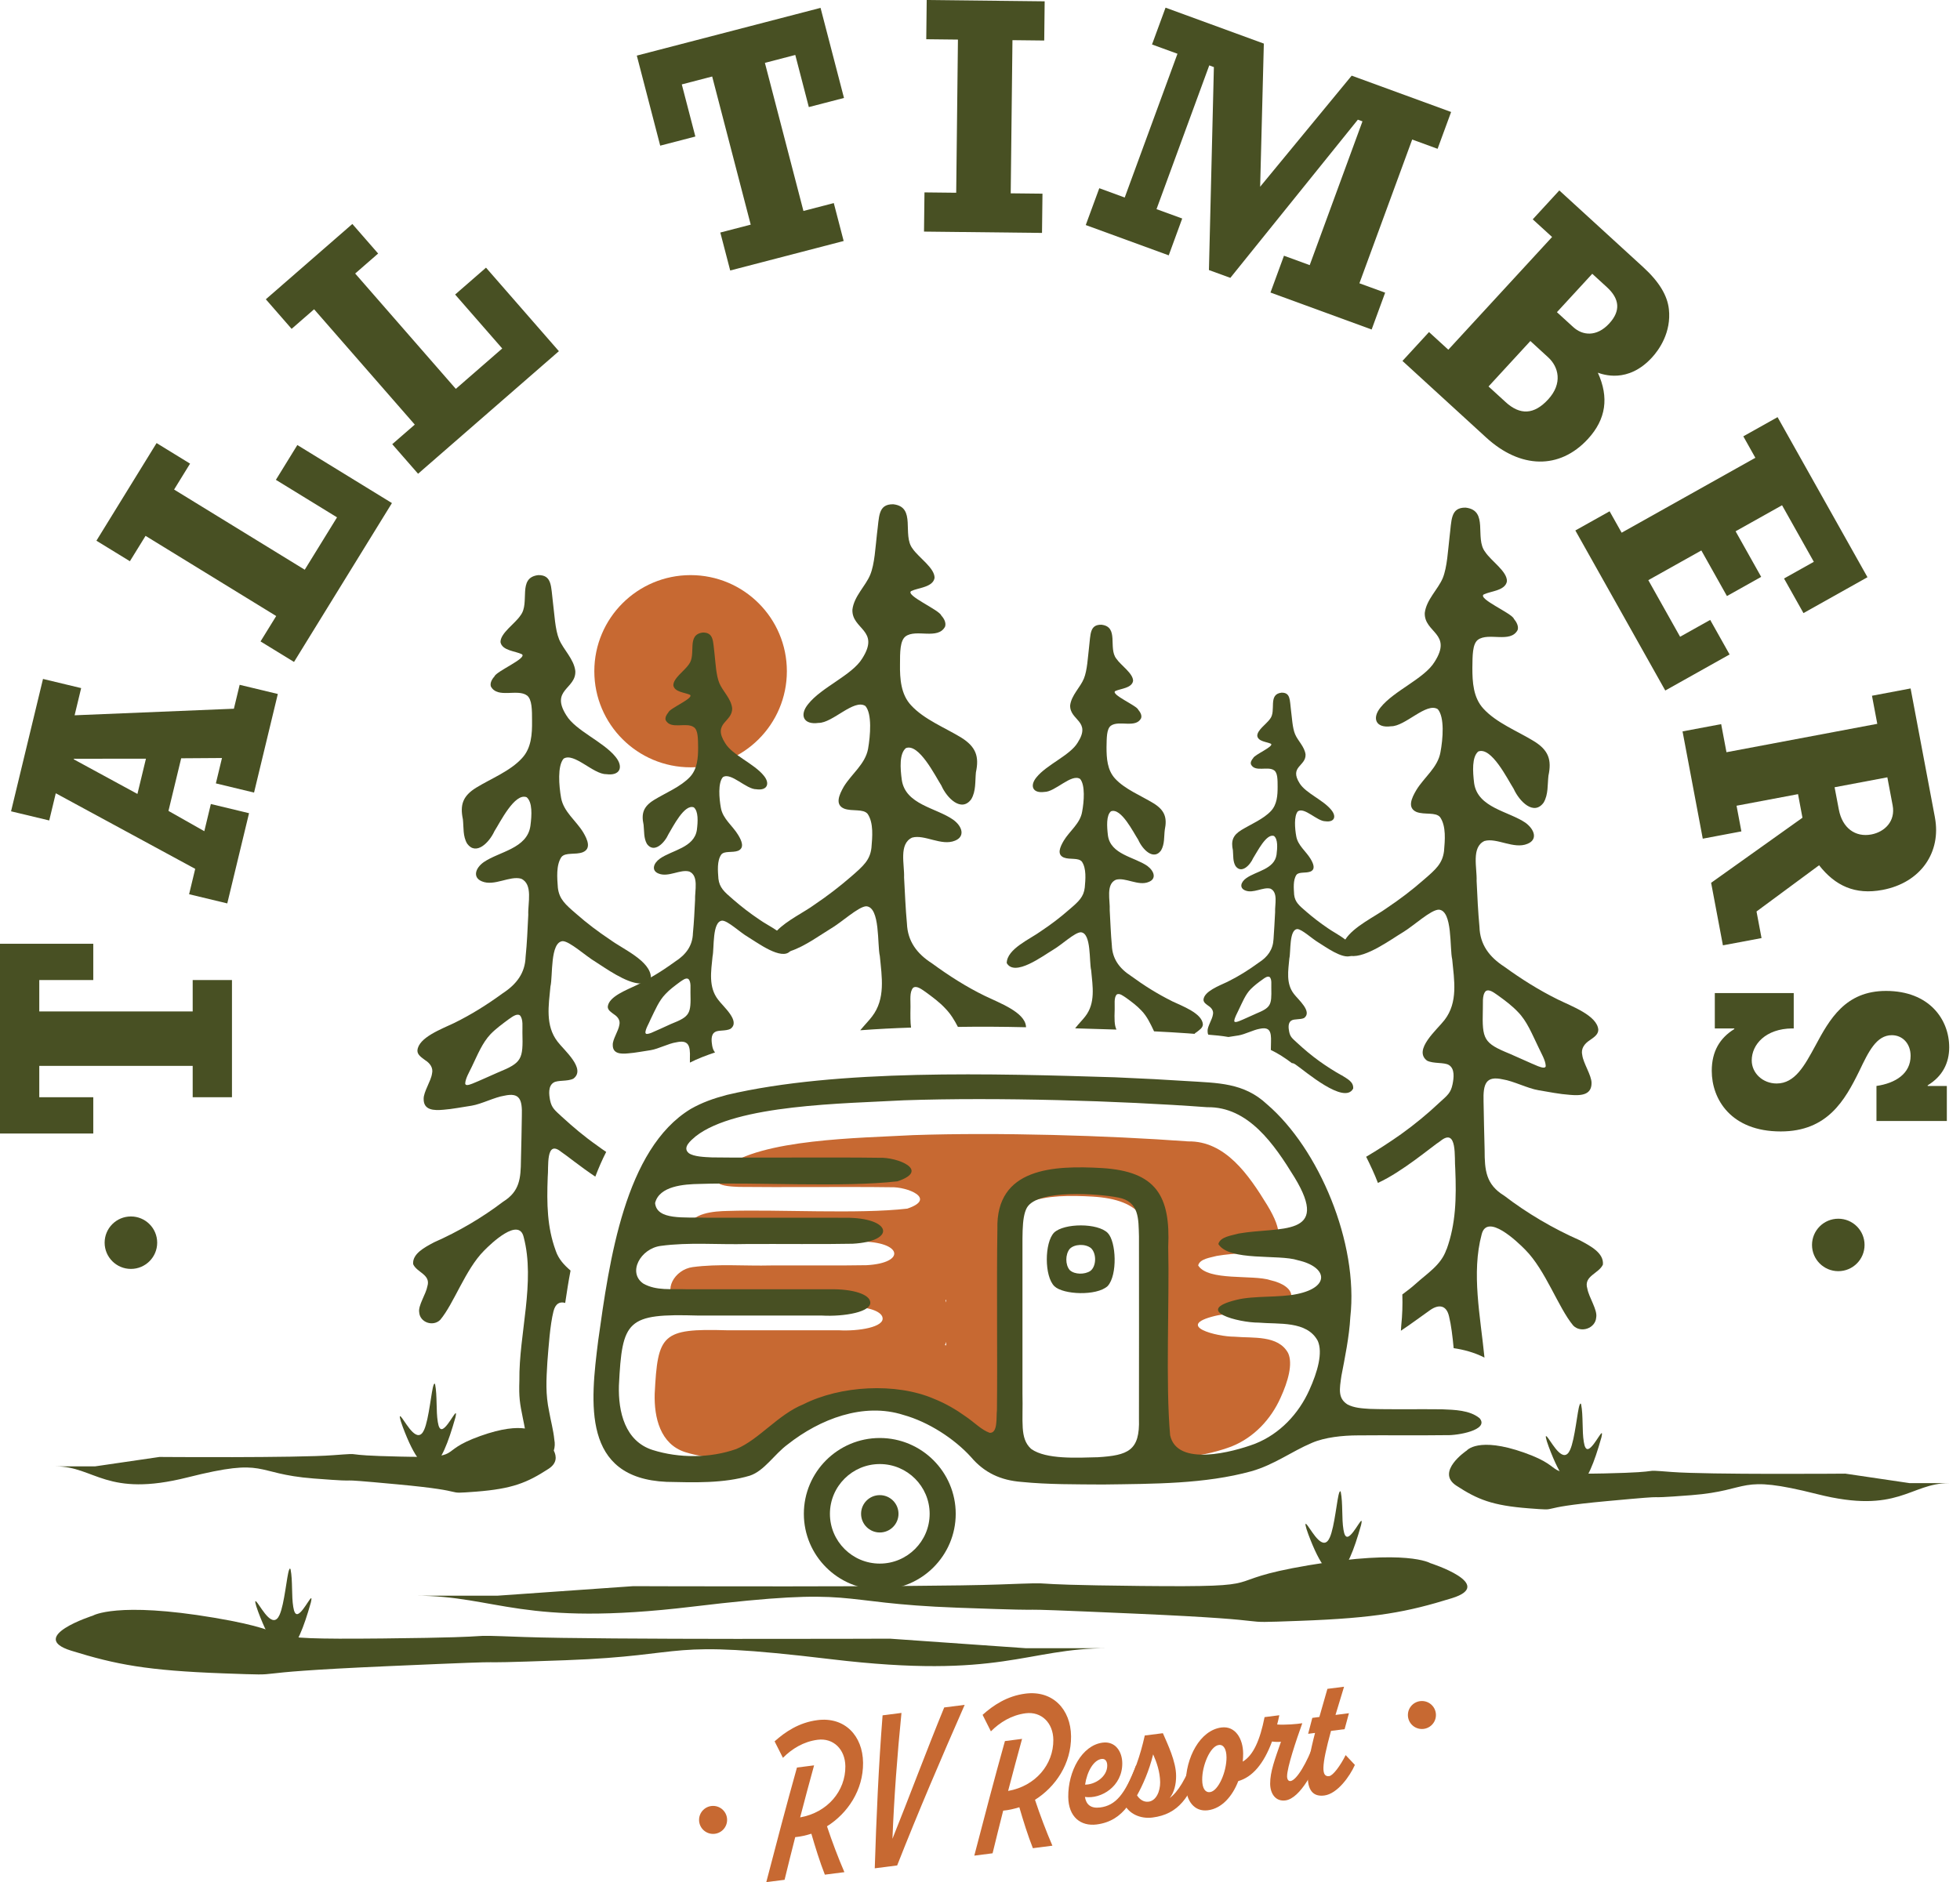 <?xml version="1.0" encoding="UTF-8"?> <svg xmlns="http://www.w3.org/2000/svg" width="177" height="170" viewBox="0 0 177 170" fill="none"><path d="M62.365 69.308C67.167 69.308 71.059 65.422 71.059 60.627C71.059 55.833 67.167 51.947 62.365 51.947C57.564 51.947 53.671 55.833 53.671 60.627C53.671 65.422 57.564 69.308 62.365 69.308Z" fill="#C76932"></path><path d="M105.83 90.425C104.511 89.766 103.303 89.01 102.145 88.159C101.098 87.484 100.455 86.618 100.407 85.395C100.309 84.35 100.278 83.307 100.214 82.214C100.263 81.329 99.844 79.885 100.762 79.467C101.616 79.209 102.804 80.062 103.739 79.659C104.447 79.386 104.253 78.694 103.61 78.213C102.419 77.394 100.294 77.185 100.053 75.466C99.956 74.647 99.892 73.65 100.326 73.281C101.244 72.928 102.354 75.193 102.789 75.852C103.175 76.737 104.173 77.748 104.849 76.817C105.187 76.238 105.107 75.579 105.187 74.953C105.413 73.861 105.187 73.185 104.174 72.558C103.047 71.868 101.584 71.289 100.698 70.325C99.99 69.554 99.926 68.492 99.926 67.497C99.943 66.646 99.926 65.859 100.313 65.553C101.053 65.023 102.565 65.81 103.047 64.877C103.144 64.605 102.967 64.316 102.791 64.107C102.677 63.737 100.264 62.726 100.715 62.42C101.197 62.194 102.212 62.162 102.324 61.504C102.339 60.828 101.229 60.106 100.812 59.496C100.055 58.531 101.085 56.603 99.459 56.428C98.397 56.411 98.493 57.295 98.349 58.452C98.236 59.383 98.188 60.541 97.881 61.296C97.56 62.084 96.756 62.791 96.642 63.706C96.594 65.087 98.59 65.103 97.319 67.079C96.627 68.236 94.519 69.056 93.585 70.229C92.973 70.985 93.263 71.676 94.31 71.53C95.274 71.547 96.756 69.843 97.543 70.358C98.01 70.905 97.898 72.415 97.721 73.331C97.543 74.391 96.594 75.049 96.063 75.934C95.725 76.513 95.42 77.188 96.078 77.46C96.626 77.669 97.382 77.444 97.704 77.83C98.123 78.457 98.025 79.437 97.962 80.159C97.865 81.01 97.431 81.413 96.562 82.152C95.758 82.859 94.936 83.486 94.02 84.096C93.039 84.819 90.93 85.703 90.914 86.989C91.639 88.258 94.166 86.347 95.113 85.783C95.885 85.334 97.061 84.208 97.607 84.208C98.573 84.272 98.347 86.875 98.54 87.646C98.668 89.075 98.958 90.602 97.992 91.824C97.799 92.082 97.412 92.466 97.091 92.884C98.362 92.916 99.618 92.964 100.824 92.996C100.631 92.61 100.631 92.048 100.663 91.148C100.68 90.731 100.582 90.12 100.84 89.831C101.096 89.671 101.435 89.96 101.708 90.137C102.175 90.475 102.674 90.844 103.076 91.277C103.575 91.792 103.879 92.434 104.219 93.156C105.266 93.205 106.294 93.269 107.245 93.334L107.871 93.382C107.92 93.319 107.985 93.27 108.049 93.238C108.29 93.046 108.628 92.852 108.628 92.516C108.548 91.52 106.778 90.878 105.829 90.428L105.83 90.425Z" fill="#485023"></path><path d="M70.172 84.063C69.609 83.677 68.981 83.356 68.562 83.051C67.725 82.49 66.953 81.894 66.197 81.236C65.393 80.545 64.974 80.176 64.877 79.371C64.828 78.681 64.733 77.765 65.135 77.186C65.424 76.834 66.131 77.041 66.647 76.849C67.258 76.591 66.985 75.949 66.662 75.419C66.163 74.583 65.279 73.973 65.101 72.976C64.941 72.109 64.828 70.711 65.279 70.198C66.004 69.716 67.387 71.306 68.305 71.289C69.286 71.435 69.561 70.774 68.981 70.069C68.112 68.977 66.133 68.205 65.49 67.128C64.299 65.264 66.166 65.249 66.118 63.963C66.021 63.095 65.264 62.437 64.959 61.697C64.669 60.99 64.621 59.914 64.525 59.046C64.381 57.954 64.477 57.133 63.479 57.133C61.95 57.31 62.916 59.109 62.208 60.009C61.823 60.587 60.791 61.263 60.808 61.905C60.905 62.515 61.855 62.547 62.305 62.756C62.724 63.045 60.47 63.976 60.358 64.346C60.197 64.538 60.036 64.812 60.116 65.053C60.584 65.938 61.998 65.182 62.675 65.695C63.045 65.968 63.03 66.723 63.045 67.511C63.045 68.442 62.981 69.439 62.322 70.162C61.484 71.062 60.116 71.609 59.07 72.251C58.105 72.846 57.896 73.471 58.12 74.499C58.184 75.078 58.12 75.705 58.427 76.235C59.07 77.103 60.004 76.155 60.374 75.335C60.759 74.708 61.806 72.588 62.658 72.926C63.077 73.279 63.028 74.212 62.931 74.966C62.688 76.573 60.694 76.782 59.599 77.552C58.988 77.985 58.81 78.644 59.47 78.902C60.356 79.271 61.449 78.484 62.255 78.724C63.124 79.111 62.737 80.46 62.769 81.296C62.72 82.307 62.672 83.289 62.576 84.284C62.544 85.424 61.948 86.228 60.967 86.855C60.259 87.37 59.535 87.852 58.778 88.284C58.457 88.477 58.135 88.654 57.797 88.831C57.7 88.88 57.605 88.928 57.508 88.975C56.623 89.408 54.966 90.003 54.885 90.934C54.885 91.255 55.207 91.433 55.433 91.61C55.788 91.836 56.029 92.157 55.932 92.575C55.851 93.121 55.321 93.875 55.336 94.374C55.321 95.193 56.061 95.21 56.736 95.144C57.395 95.096 58.072 94.952 58.763 94.855C59.455 94.743 60.388 94.245 61.064 94.148C62.159 93.907 62.352 94.405 62.303 95.578V95.979C62.995 95.626 63.752 95.337 64.572 95.062C64.443 94.902 64.363 94.725 64.314 94.452C64.251 94.051 64.17 93.456 64.572 93.215C64.862 93.023 65.553 93.151 65.972 92.926C66.905 92.235 65.296 90.918 64.847 90.291C63.961 89.151 64.219 87.719 64.348 86.387C64.509 85.648 64.299 83.222 65.217 83.157C65.731 83.157 66.826 84.217 67.551 84.635C68.403 85.15 70.592 86.788 71.364 85.904H71.381C71.429 85.855 71.461 85.807 71.493 85.758C71.478 85.1 70.882 84.538 70.173 84.055L70.172 84.063ZM60.614 92.481C60.051 92.739 59.294 93.091 58.795 93.3C58.489 93.412 58.313 93.429 58.298 93.3L58.281 93.269C58.298 92.916 58.603 92.449 58.748 92.08C59.182 91.195 59.505 90.393 60.1 89.783C60.47 89.381 60.937 89.044 61.387 88.706C61.628 88.545 61.95 88.273 62.176 88.433C62.434 88.706 62.337 89.284 62.353 89.654C62.402 91.567 62.322 91.807 60.617 92.481H60.614Z" fill="#485023"></path><path d="M88.983 89.975C87.262 89.139 85.684 88.127 84.171 87.019C82.787 86.134 81.967 85.011 81.902 83.419C81.773 82.053 81.724 80.687 81.644 79.258C81.692 78.101 81.145 76.222 82.369 75.658C83.479 75.337 85.025 76.446 86.247 75.931C87.165 75.561 86.924 74.645 86.07 74.035C84.541 72.958 81.756 72.685 81.436 70.435C81.292 69.375 81.21 68.073 81.806 67.574C82.98 67.108 84.445 70.064 85.008 70.948C85.507 72.088 86.826 73.406 87.712 72.186C88.146 71.447 88.05 70.596 88.131 69.76C88.436 68.345 88.146 67.462 86.811 66.626C85.346 65.727 83.449 64.988 82.273 63.702C81.356 62.722 81.259 61.308 81.275 60.022C81.275 58.914 81.275 57.869 81.774 57.484C82.724 56.777 84.703 57.822 85.346 56.6C85.46 56.247 85.251 55.861 85.008 55.603C84.847 55.09 81.709 53.773 82.288 53.386C82.931 53.08 84.253 53.049 84.397 52.198C84.412 51.298 82.965 50.367 82.417 49.563C81.436 48.309 82.787 45.787 80.664 45.547C79.264 45.53 79.408 46.687 79.199 48.198C79.055 49.419 78.99 50.93 78.588 51.91C78.169 52.938 77.123 53.855 76.979 55.06C76.898 56.859 79.52 56.892 77.863 59.479C76.945 60.989 74.194 62.065 72.987 63.592C72.166 64.588 72.553 65.488 73.919 65.296C75.19 65.312 77.121 63.094 78.151 63.769C78.762 64.476 78.601 66.436 78.392 67.641C78.134 69.022 76.912 69.89 76.203 71.047C75.77 71.803 75.383 72.685 76.235 73.04C76.959 73.312 77.957 73.023 78.358 73.521C78.906 74.341 78.777 75.61 78.697 76.574C78.568 77.683 77.988 78.198 76.863 79.177C75.801 80.094 74.738 80.913 73.547 81.716C72.663 82.374 71.086 83.113 70.168 84.061C69.766 84.494 69.492 84.977 69.477 85.491C69.847 86.118 70.555 86.15 71.359 85.909H71.376C72.678 85.491 74.207 84.365 74.964 83.916C75.977 83.337 77.523 81.876 78.231 81.859C79.502 81.939 79.214 85.345 79.455 86.358C79.633 88.238 79.986 90.214 78.747 91.821C78.521 92.127 78.087 92.576 77.685 93.058C79.197 92.946 80.726 92.866 82.272 92.817C82.208 92.351 82.208 91.74 82.223 90.921C82.24 90.391 82.111 89.604 82.464 89.217C82.786 88.992 83.253 89.378 83.591 89.604C84.202 90.053 84.862 90.535 85.378 91.098C85.845 91.58 86.182 92.127 86.505 92.754C88.581 92.722 90.641 92.737 92.652 92.785V92.705C92.54 91.419 90.239 90.585 88.983 89.973V89.975Z" fill="#485023"></path><path d="M121.149 97.124C120.506 96.771 119.782 96.305 119.154 95.855C118.414 95.325 117.754 94.762 117.111 94.168C116.693 93.782 116.515 93.655 116.42 93.188C116.356 92.867 116.293 92.369 116.629 92.177C116.87 92.016 117.433 92.113 117.771 91.951C118.543 91.373 117.224 90.281 116.854 89.783C116.113 88.835 116.339 87.663 116.435 86.569C116.579 85.974 116.403 83.966 117.158 83.917C117.577 83.934 118.478 84.785 119.072 85.138C119.685 85.507 121.197 86.633 121.984 86.343C122.113 86.295 122.225 86.2 122.306 86.054C122.289 85.588 121.936 85.203 121.485 84.865C120.971 84.464 120.311 84.126 119.909 83.837C119.201 83.356 118.573 82.873 117.962 82.343C117.286 81.764 116.949 81.475 116.869 80.816C116.837 80.254 116.755 79.499 117.078 79.017C117.319 78.728 117.898 78.888 118.332 78.728C118.831 78.519 118.605 78.005 118.349 77.571C117.93 76.88 117.207 76.365 117.061 75.546C116.934 74.856 116.837 73.699 117.207 73.281C117.801 72.879 118.945 74.18 119.685 74.18C120.506 74.292 120.715 73.762 120.233 73.169C119.524 72.269 117.915 71.642 117.369 70.759C116.403 69.233 117.932 69.216 117.9 68.156C117.82 67.449 117.192 66.902 116.951 66.309C116.71 65.73 116.678 64.831 116.581 64.124C116.468 63.239 116.549 62.548 115.728 62.565C114.472 62.711 115.278 64.189 114.698 64.928C114.377 65.394 113.525 65.939 113.54 66.469C113.62 66.984 114.394 66.999 114.764 67.176C115.117 67.402 113.267 68.173 113.17 68.477C113.026 68.638 112.897 68.863 112.977 69.056C113.347 69.778 114.506 69.168 115.07 69.586C115.377 69.811 115.377 70.422 115.377 71.08C115.377 71.836 115.328 72.655 114.78 73.249C114.089 73.988 112.979 74.438 112.11 74.968C111.321 75.449 111.16 75.964 111.338 76.798C111.386 77.297 111.321 77.795 111.579 78.228C112.11 78.95 112.882 78.164 113.171 77.506C113.51 76.991 114.362 75.24 115.053 75.513C115.408 75.802 115.36 76.573 115.279 77.2C115.087 78.517 113.444 78.678 112.545 79.32C112.046 79.672 111.9 80.204 112.448 80.428C113.171 80.734 114.072 80.09 114.732 80.268C115.44 80.605 115.117 81.697 115.151 82.388C115.102 83.224 115.07 84.026 115.007 84.83C114.958 85.778 114.476 86.437 113.67 86.95C112.769 87.609 111.852 88.188 110.839 88.686C110.099 89.038 108.746 89.537 108.682 90.293C108.682 90.565 108.94 90.71 109.132 90.854C109.405 91.031 109.615 91.304 109.534 91.642C109.471 92.091 109.035 92.719 109.052 93.12C109.052 93.249 109.067 93.361 109.116 93.457C109.695 93.506 110.306 93.554 110.934 93.666C111.241 93.618 111.545 93.57 111.852 93.523C112.431 93.426 113.188 93.024 113.751 92.927C114.652 92.735 114.812 93.151 114.78 94.116C114.78 94.342 114.765 94.583 114.765 94.838C115.408 95.144 116.036 95.546 116.664 96.027H116.681C116.778 96.027 116.907 96.076 117.083 96.219C117.806 96.701 121.412 99.834 122.2 98.324C122.249 97.714 121.684 97.457 121.154 97.119L121.149 97.124ZM113.376 91.582C112.925 91.774 112.297 92.08 111.88 92.24C111.622 92.337 111.493 92.337 111.462 92.24V92.224C111.477 91.934 111.718 91.533 111.847 91.244C112.202 90.522 112.458 89.846 112.942 89.348C113.263 89.027 113.633 88.738 114.004 88.48C114.196 88.335 114.471 88.127 114.663 88.254C114.873 88.463 114.792 88.945 114.807 89.251C114.839 90.809 114.775 91.001 113.376 91.58V91.582Z" fill="#485023"></path><path d="M144.754 114.203C144.834 113.174 143.644 112.548 142.679 112.034C140.266 110.974 137.915 109.592 135.841 108.002C134.183 106.99 134.071 105.704 134.071 103.872C134.039 102.474 133.99 100.819 133.974 99.486C133.925 97.863 134.2 97.157 135.712 97.493C136.661 97.639 137.964 98.313 138.93 98.473C139.896 98.634 140.829 98.826 141.762 98.891C142.694 98.972 143.741 98.955 143.726 97.814C143.726 97.124 142.986 96.047 142.889 95.308C142.743 94.713 143.098 94.263 143.565 93.959C143.903 93.718 144.337 93.461 144.337 93.011C144.24 91.725 141.924 90.891 140.685 90.279C138.964 89.428 137.386 88.432 135.857 87.323C134.489 86.439 133.652 85.315 133.605 83.724C133.476 82.343 133.413 80.977 133.347 79.562C133.396 78.405 132.848 76.526 134.056 75.962C135.166 75.641 136.711 76.733 137.934 76.22C138.867 75.85 138.61 74.951 137.773 74.324C136.229 73.264 133.445 72.975 133.123 70.741C132.994 69.681 132.914 68.379 133.493 67.88C134.684 67.414 136.132 70.37 136.696 71.254C137.212 72.394 138.515 73.712 139.401 72.492C139.834 71.752 139.739 70.885 139.834 70.066C140.141 68.636 139.849 67.751 138.498 66.932C137.033 66.033 135.136 65.294 133.96 64.008C133.043 63.012 132.964 61.614 132.964 60.328C132.979 59.22 132.964 58.175 133.463 57.79C134.427 57.083 136.408 58.128 137.051 56.906C137.164 56.553 136.938 56.167 136.713 55.894C136.552 55.396 133.399 54.078 133.994 53.692C134.62 53.386 135.941 53.355 136.085 52.504C136.117 51.604 134.653 50.673 134.121 49.852C133.14 48.598 134.476 46.092 132.351 45.851C130.968 45.834 131.097 46.991 130.903 48.503C130.759 49.708 130.693 51.218 130.291 52.214C129.858 53.243 128.811 54.159 128.665 55.364C128.602 57.163 131.207 57.197 129.551 59.783C128.634 61.293 125.899 62.37 124.675 63.896C123.871 64.876 124.24 65.792 125.625 65.6C126.896 65.617 128.826 63.398 129.841 64.057C130.467 64.779 130.308 66.74 130.082 67.945C129.841 69.326 128.617 70.194 127.91 71.351C127.46 72.107 127.073 72.975 127.925 73.344C128.65 73.617 129.648 73.327 130.05 73.811C130.613 74.63 130.484 75.916 130.404 76.879C130.26 77.987 129.695 78.502 128.553 79.482C127.507 80.398 126.43 81.217 125.255 82.005C124.225 82.76 122.245 83.675 121.489 84.864C121.296 85.153 121.182 85.459 121.182 85.795C121.36 86.116 121.649 86.293 121.986 86.342C123.354 86.534 125.671 84.815 126.669 84.222C127.667 83.626 129.211 82.165 129.936 82.165C131.192 82.246 130.903 85.651 131.144 86.664C131.321 88.529 131.691 90.52 130.452 92.127C129.809 92.978 127.572 94.842 128.875 95.806C129.454 96.096 130.404 95.935 130.837 96.193C131.4 96.531 131.288 97.366 131.176 97.928C131.015 98.716 130.725 98.925 130 99.583C128.907 100.612 127.78 101.543 126.525 102.444C125.527 103.151 124.385 103.89 123.372 104.484C123.758 105.255 124.128 106.042 124.434 106.846C126.654 105.835 129.293 103.569 130.065 103.071C131.643 101.785 131.321 104.613 131.418 105.561C131.531 108.244 131.467 110.541 130.646 112.823L130.615 112.872C130.147 114.253 128.892 115.009 127.847 115.957C127.493 116.278 127.075 116.599 126.639 116.921C126.671 117.869 126.639 118.801 126.542 119.717C126.527 119.877 126.527 120.038 126.51 120.198C127.46 119.571 128.297 118.929 129.149 118.334C129.906 117.804 130.615 117.853 130.856 118.896C131.048 119.667 131.177 120.728 131.274 121.772C132.143 121.9 133.11 122.141 134.057 122.623C133.687 118.879 132.867 114.99 133.801 111.504C134.283 109.528 137.02 112.146 137.743 112.885C139.578 114.733 140.72 118.107 142.072 119.73C142.763 120.437 144.083 119.988 144.148 118.991C144.277 118.316 143.488 117.192 143.344 116.388C142.991 115.231 144.406 115.039 144.761 114.203H144.754ZM133.91 91.229C133.942 90.699 133.813 89.895 134.168 89.525C134.489 89.299 134.94 89.686 135.278 89.911C135.904 90.361 136.549 90.843 137.08 91.406C137.9 92.242 138.334 93.365 138.945 94.619C139.171 95.118 139.573 95.776 139.588 96.275V96.306C139.556 96.484 139.315 96.467 138.897 96.306C138.188 96.017 137.127 95.519 136.338 95.181C133.972 94.216 133.843 93.88 133.908 91.229H133.91Z" fill="#485023"></path><path d="M55.078 84.865C53.999 84.143 53.018 83.404 52.069 82.568C51.039 81.684 50.508 81.219 50.379 80.191C50.316 79.323 50.202 78.151 50.701 77.41C51.071 76.96 51.971 77.233 52.631 76.977C53.405 76.656 53.067 75.852 52.665 75.178C52.02 74.118 50.895 73.331 50.669 72.062C50.476 70.968 50.331 69.186 50.895 68.527C51.828 67.932 53.582 69.942 54.741 69.925C55.995 70.102 56.334 69.283 55.593 68.367C54.483 66.986 51.988 66.004 51.151 64.623C49.656 62.278 52.037 62.246 51.955 60.607C51.826 59.516 50.876 58.68 50.491 57.747C50.121 56.847 50.073 55.465 49.929 54.373C49.751 52.992 49.865 51.93 48.609 51.947C46.678 52.172 47.903 54.453 47 55.593C46.518 56.332 45.181 57.183 45.198 58.002C45.342 58.773 46.55 58.805 47.129 59.094C47.645 59.447 44.796 60.636 44.651 61.102C44.426 61.343 44.232 61.697 44.329 62.002C44.925 63.127 46.727 62.179 47.596 62.821C48.047 63.174 48.047 64.122 48.047 65.118C48.062 66.307 47.983 67.576 47.146 68.475C46.084 69.649 44.346 70.323 43.01 71.142C41.786 71.898 41.529 72.701 41.802 74.001C41.883 74.74 41.785 75.528 42.187 76.203C42.991 77.312 44.182 76.106 44.649 75.078C45.165 74.275 46.484 71.575 47.561 72.01C48.092 72.46 48.028 73.633 47.899 74.596C47.609 76.653 45.083 76.91 43.683 77.873C42.894 78.435 42.685 79.271 43.522 79.609C44.632 80.075 46.032 79.079 47.062 79.368C48.157 79.866 47.658 81.585 47.707 82.63C47.643 83.931 47.593 85.185 47.464 86.437C47.415 87.883 46.66 88.895 45.404 89.714C44.021 90.725 42.588 91.627 41.027 92.397C39.885 92.944 37.777 93.715 37.696 94.887C37.681 95.288 38.098 95.529 38.388 95.755C38.822 96.027 39.143 96.445 39.014 96.975C38.919 97.651 38.242 98.63 38.259 99.257C38.244 100.286 39.177 100.317 40.046 100.237C40.883 100.174 41.735 99.996 42.604 99.868C43.489 99.722 44.681 99.097 45.548 98.968C46.933 98.662 47.174 99.306 47.126 100.784C47.111 102.004 47.077 103.499 47.045 104.768C47.03 106.438 46.933 107.612 45.436 108.543C43.537 109.989 41.397 111.242 39.209 112.206C38.324 112.673 37.229 113.251 37.31 114.183C37.631 114.938 38.919 115.114 38.597 116.176C38.468 116.898 37.743 117.926 37.857 118.538C37.921 119.454 39.111 119.856 39.756 119.214C40.995 117.736 42.025 114.666 43.7 112.979C44.359 112.303 46.853 109.926 47.288 111.725C48.366 115.806 46.854 120.481 46.903 124.691C46.854 126.217 46.935 126.715 47.224 128.128C47.288 128.401 47.338 128.723 47.402 129.028C46.613 128.916 45.359 128.996 43.38 129.703C39.197 131.198 42.221 131.711 36.156 131.567C30.089 131.439 33.373 131.198 30.089 131.439C26.79 131.696 14.401 131.599 14.401 131.599L8.575 132.45H5.035C8.575 132.45 9.588 135.294 16.928 133.447C24.265 131.599 22.752 133.109 28.319 133.544C33.887 133.977 28.818 133.415 35.898 134.074C42.995 134.732 39.696 134.973 42.995 134.732C46.277 134.475 47.596 133.93 49.529 132.676C50.3 132.178 50.284 131.567 50.011 131.021C50.108 130.715 50.125 130.379 50.059 130.041C49.979 129.205 49.738 128.337 49.592 127.503C49.254 125.913 49.334 124.644 49.431 123.02C49.544 121.623 49.672 119.678 49.979 118.458C50.156 117.736 50.558 117.542 51.041 117.687C51.184 116.739 51.33 115.759 51.525 114.763C50.945 114.265 50.446 113.735 50.188 112.979L50.172 112.93C49.415 110.857 49.368 108.752 49.463 106.311C49.56 105.444 49.254 102.874 50.685 104.046C51.153 104.352 52.392 105.363 53.76 106.279C54.05 105.524 54.371 104.77 54.743 104.046C54.453 103.854 54.18 103.66 53.922 103.467C52.78 102.665 51.751 101.797 50.752 100.881C50.093 100.271 49.82 100.078 49.674 99.371C49.577 98.856 49.482 98.102 49.996 97.781C50.381 97.54 51.25 97.701 51.782 97.428C52.956 96.544 50.93 94.857 50.351 94.086C49.225 92.625 49.547 90.809 49.708 89.105C49.934 88.174 49.659 85.09 50.818 85.009C51.462 85.026 52.877 86.343 53.795 86.888C54.616 87.403 56.531 88.801 57.802 88.833C58.221 88.833 58.574 88.704 58.783 88.318V88.286C58.735 86.776 56.242 85.731 55.083 84.864L55.078 84.865ZM44.972 96.868C44.264 97.174 43.299 97.624 42.655 97.88C42.253 98.04 42.043 98.057 42.012 97.88V97.863C42.027 97.413 42.397 96.803 42.608 96.353C43.155 95.213 43.557 94.2 44.297 93.412C44.78 92.914 45.376 92.481 45.938 92.063C46.245 91.854 46.662 91.516 46.951 91.71C47.273 92.063 47.161 92.787 47.177 93.269C47.241 95.678 47.146 95.984 44.972 96.868Z" fill="#485023"></path><path d="M132.45 131.026C132.45 131.026 133.466 129.727 137.659 131.215C141.851 132.704 138.815 133.219 144.886 133.087C150.958 132.955 147.669 132.703 150.958 132.955C154.247 133.208 166.645 133.106 166.645 133.106L172.464 133.965C172.464 133.965 179.549 133.965 176.005 133.965C172.464 133.965 171.451 136.812 164.113 134.958C156.775 133.106 158.294 134.622 152.726 135.052C147.16 135.48 152.221 134.931 145.136 135.585C138.051 136.239 141.34 136.491 138.051 136.239C134.762 135.986 133.438 135.443 131.519 134.192C129.6 132.94 132.446 131.024 132.446 131.024L132.45 131.026Z" fill="#485023"></path><path d="M129.163 141.189C129.163 141.189 127.023 139.89 118.2 141.378C109.377 142.868 115.768 143.383 102.987 143.251C90.206 143.119 97.128 142.866 90.206 143.119C83.281 143.371 57.186 143.269 57.186 143.269L44.937 144.129C44.937 144.129 30.026 144.129 37.48 144.129C44.935 144.129 47.067 146.976 62.511 145.122C77.955 143.269 74.76 144.786 86.476 145.215C98.193 145.643 87.541 145.095 102.453 145.749C117.364 146.402 110.442 146.655 117.364 146.402C124.288 146.15 127.073 145.607 131.114 144.356C135.154 143.104 129.161 141.188 129.161 141.188L129.163 141.189Z" fill="#485023"></path><path d="M8.386 145.933C8.386 145.933 10.526 144.633 19.349 146.122C28.172 147.611 21.78 148.126 34.562 147.994C47.343 147.862 40.421 147.61 47.343 147.862C54.267 148.114 80.363 148.012 80.363 148.012L92.612 148.872C92.612 148.872 107.523 148.872 100.068 148.872C92.612 148.872 90.482 151.719 75.038 149.865C59.594 148.012 62.789 149.529 51.072 149.959C39.356 150.387 50.007 149.838 35.096 150.492C20.184 151.146 27.107 151.398 20.184 151.146C13.26 150.893 10.476 150.35 6.435 149.099C2.395 147.847 8.388 145.931 8.388 145.931L8.386 145.933Z" fill="#485023"></path><path d="M111.503 120.737C109.881 120.745 106.06 119.76 109.693 118.867C111.092 118.518 113.235 118.705 114.663 118.386C117.373 117.827 117.133 116.169 114.702 115.626C113.165 115.114 109.087 115.734 108.203 114.3C108.35 113.688 109.337 113.594 109.881 113.439C113.205 112.857 117.436 113.771 114.431 108.841C112.769 106.127 110.656 103.034 107.287 103.096C100.035 102.561 90.142 102.267 82.469 102.529C77.585 102.8 68.733 102.862 65.416 105.484C65.013 105.825 64.291 106.398 64.849 106.856C65.252 107.144 66.114 107.182 66.744 107.206C70.316 107.253 76.645 107.182 80.442 107.237C81.902 107.176 84.65 108.261 81.932 109.169C77.498 109.68 70.275 109.23 65.741 109.378C64.452 109.401 62.434 109.548 62.091 110.944C62.223 112.37 64.482 112.084 66.307 112.146C69.576 112.146 74.539 112.138 77.645 112.146C81.473 112.123 81.876 114.077 78.258 114.278C75.873 114.325 72.34 114.286 69.661 114.301C67.223 114.363 64.885 114.139 62.556 114.449C60.895 114.666 59.806 116.635 61.128 117.542C62.184 118.138 63.427 117.96 64.669 118.006C68.241 118.006 72.97 117.998 76.317 118.006C78.399 117.968 79.586 118.448 79.695 118.999C79.904 119.861 77.551 120.263 75.726 120.155H65.6C59.768 119.984 59.396 120.519 59.123 125.884C59.061 128.048 59.627 130.444 61.88 131.164C64.038 131.847 66.585 131.838 68.728 131.088C70.577 130.328 72.168 128.25 74.226 127.428C77.231 125.9 81.789 125.62 84.934 126.978C85.912 127.374 86.766 127.886 87.466 128.389C88.235 128.901 88.785 129.513 89.477 129.762C90.16 129.8 90.004 128.498 90.075 127.901C90.122 123.505 90.036 117.55 90.107 113.084C89.974 108.045 94.712 107.851 98.672 108.083C103.114 108.354 104.286 110.362 104.092 114.534C104.201 118.999 103.868 125.714 104.248 129.956C104.816 132.569 109.397 131.328 111.167 130.67L111.229 130.646C113.225 129.847 114.77 128.203 115.64 126.257C116.323 124.769 116.765 123.188 116.331 122.226C115.439 120.568 113.139 120.885 111.502 120.738L111.503 120.737ZM85.436 117.379V117.644C85.421 117.582 85.398 117.52 85.374 117.458C85.398 117.435 85.413 117.404 85.436 117.381V117.379ZM85.443 121.521C85.405 121.512 85.366 121.506 85.334 121.497C85.373 121.397 85.405 121.303 85.443 121.21V121.521Z" fill="#C76932"></path><path d="M79.45 129.887C75.669 129.887 72.593 132.958 72.593 136.734C72.593 140.509 75.669 143.58 79.45 143.58C83.231 143.58 86.307 140.509 86.307 136.734C86.307 132.958 83.231 129.887 79.45 129.887ZM79.45 141.231C76.967 141.231 74.947 139.215 74.947 136.735C74.947 134.256 76.967 132.24 79.45 132.24C81.933 132.24 83.953 134.256 83.953 136.735C83.953 139.215 81.933 141.231 79.45 141.231Z" fill="#485023"></path><path d="M79.45 135.047C78.516 135.047 77.761 135.802 77.761 136.734C77.761 137.665 78.517 138.421 79.45 138.421C80.383 138.421 81.14 137.665 81.14 136.734C81.14 135.802 80.383 135.047 79.45 135.047Z" fill="#485023"></path><path d="M133.61 128.096C132.726 127.369 131.363 127.341 130.221 127.294C128.232 127.266 125.539 127.322 123.699 127.257C123.006 127.214 122.264 127.17 121.678 126.851C120.814 126.294 120.961 125.49 121.14 124.261C121.433 122.736 121.852 120.698 121.941 118.974C122.698 112.262 119.097 103.748 114.415 99.741C112.312 97.776 109.97 97.826 107.178 97.647C105.402 97.53 103.186 97.41 100.695 97.306C89.705 96.967 75.621 96.546 65.645 98.896C64.453 99.211 63.405 99.578 62.377 100.165C56.421 103.78 55.023 113.898 54.023 121.071C53.308 126.751 52.546 133.514 60.195 133.848C62.67 133.905 65.354 133.997 67.714 133.289C69.031 132.85 69.909 131.365 71.146 130.456C74.03 128.182 77.966 126.644 81.592 127.806C83.844 128.431 86.192 129.957 87.687 131.606C88.894 133.032 90.378 133.709 92.247 133.853C94.655 134.094 97.171 134.07 99.616 134.087C104.221 134.023 108.791 134.047 113.009 132.89C115.09 132.295 116.619 131.113 118.471 130.328C119.64 129.82 121.251 129.653 122.641 129.65C125.01 129.626 128.351 129.663 130.61 129.63C131.603 129.673 134.484 129.175 133.634 128.12L133.61 128.096ZM99.107 131.624C97.31 131.669 94.467 131.838 93.131 130.88L93.099 130.853C92.076 129.902 92.402 128.441 92.335 125.873C92.335 124.378 92.335 122.944 92.335 121.325C92.335 119.05 92.335 116.704 92.335 114.452C92.361 111.844 92.215 110.031 92.737 109.083C93.73 107.38 99.285 107.831 100.976 108.165C102.905 108.518 102.806 110.125 102.856 111.666C102.856 115.718 102.868 123.754 102.855 128.165C102.945 131.022 101.895 131.457 99.106 131.626L99.107 131.624ZM113.67 119.466C115.475 119.626 118.014 119.282 118.999 121.106C119.479 122.173 118.987 123.912 118.238 125.56C117.274 127.707 115.571 129.514 113.367 130.394L113.302 130.42C111.343 131.153 106.297 132.515 105.67 129.64C105.248 124.955 105.614 117.553 105.497 112.623C105.71 108.023 104.415 105.805 99.519 105.505C95.147 105.253 89.922 105.467 90.07 111.021C89.993 115.953 90.083 122.522 90.03 127.373C89.954 128.03 90.128 129.466 89.372 129.419C88.61 129.145 88.002 128.474 87.16 127.911C86.383 127.354 85.442 126.786 84.36 126.353C80.897 124.853 75.867 125.159 72.548 126.844C70.279 127.755 68.524 130.044 66.488 130.882C64.125 131.718 61.312 131.721 58.929 130.967C56.446 130.171 55.821 127.53 55.892 125.147C56.186 119.225 56.6 118.635 63.035 118.826C66.558 118.826 70.909 118.826 74.204 118.826C76.218 118.943 78.814 118.501 78.579 117.552C78.467 116.946 77.158 116.411 74.857 116.451C71.16 116.448 65.95 116.451 62.005 116.451C60.635 116.4 59.269 116.605 58.099 115.942C56.642 114.945 57.844 112.77 59.673 112.534C62.243 112.185 64.823 112.437 67.516 112.364C70.47 112.349 74.371 112.395 76.997 112.34C80.987 112.121 80.54 109.963 76.317 109.993C72.896 109.983 67.424 109.991 63.817 109.988C61.797 109.924 59.311 110.24 59.158 108.664C59.537 107.12 61.767 106.96 63.184 106.938C68.191 106.768 76.158 107.269 81.048 106.702C84.047 105.699 81.014 104.502 79.405 104.576C75.217 104.514 68.234 104.593 64.296 104.542C63.594 104.512 62.645 104.474 62.204 104.158C61.59 103.653 62.382 103.014 62.826 102.636C66.488 99.754 76.254 99.684 81.644 99.383C90.107 99.095 101.014 99.421 109.015 100.008C112.734 99.943 115.068 103.355 116.902 106.343C120.216 111.787 115.546 110.775 111.884 111.414C111.277 111.59 110.194 111.695 110.025 112.367C111.001 113.95 115.499 113.27 117.195 113.827C119.881 114.428 120.147 116.256 117.155 116.878C115.576 117.226 113.211 117.015 111.669 117.406C107.659 118.389 111.877 119.476 113.67 119.466Z" fill="#485023"></path><path d="M100.006 116.182C99.025 117.062 96.024 116.95 95.222 116.182C94.298 115.284 94.32 112.24 95.187 111.337C96.09 110.471 99.141 110.449 100.04 111.372C100.808 112.171 100.921 115.169 100.04 116.149L100.006 116.182ZM96.63 114.744C97.068 115.126 97.945 115.131 98.449 114.808C99.002 114.423 99.055 113.248 98.529 112.741C98.02 112.323 97.011 112.36 96.595 112.813C96.198 113.312 96.195 114.233 96.595 114.709L96.63 114.744Z" fill="#485023"></path><path d="M39.925 129.081C39.741 129.128 39.61 128.917 39.537 128.443C39.366 127.431 39.496 126.082 39.294 125.045C39.245 124.908 39.197 124.992 39.158 125.095C38.959 125.574 38.74 128.188 38.298 129.156C37.717 130.462 36.75 128.68 36.33 128.12C36.154 127.876 36.072 127.837 36.116 128.066C36.146 128.225 36.23 128.506 36.367 128.872C38.54 134.681 39.823 132.627 41.126 128.033C41.404 126.812 40.526 128.847 39.965 129.07L39.925 129.081Z" fill="#485023"></path><path d="M143.416 130.882C143.232 130.929 143.101 130.718 143.028 130.243C142.857 129.232 142.987 127.882 142.785 126.846C142.736 126.709 142.688 126.792 142.649 126.896C142.45 127.374 142.231 129.989 141.789 130.957C141.207 132.263 140.241 130.481 139.821 129.921C139.645 129.676 139.563 129.638 139.607 129.867C139.637 130.026 139.721 130.307 139.858 130.673C142.031 136.481 143.314 134.428 144.617 129.834C144.895 128.613 144.017 130.648 143.456 130.87L143.416 130.882Z" fill="#485023"></path><path d="M121.711 138.803C121.527 138.85 121.396 138.64 121.323 138.165C121.152 137.153 121.283 135.804 121.08 134.767C121.031 134.63 120.983 134.714 120.944 134.818C120.745 135.296 120.526 137.911 120.084 138.879C119.503 140.185 118.536 138.402 118.116 137.842C117.94 137.598 117.858 137.56 117.902 137.789C117.932 137.947 118.016 138.228 118.153 138.595C120.326 144.403 121.609 142.35 122.912 137.755C123.19 136.535 122.312 138.569 121.751 138.792L121.711 138.803Z" fill="#485023"></path><path d="M26.872 145.789C26.688 145.836 26.558 145.625 26.484 145.15C26.313 144.139 26.444 142.789 26.241 141.753C26.193 141.616 26.144 141.699 26.105 141.803C25.906 142.281 25.687 144.896 25.245 145.864C24.664 147.17 23.698 145.388 23.277 144.827C23.101 144.583 23.019 144.545 23.063 144.774C23.093 144.933 23.177 145.214 23.314 145.58C25.488 151.388 26.77 149.335 28.073 144.741C28.351 143.52 27.474 145.555 26.913 145.777L26.872 145.789Z" fill="#485023"></path><path d="M0 85.245H8.423V88.522H3.547V91.358H17.401V88.522H20.948V99.107H17.401V96.275H3.547V99.107H8.423V102.384H0V85.245Z" fill="#485023"></path><path d="M3.881 61.325L7.329 62.152L6.738 64.608L21.122 64.015L21.643 61.855L25.089 62.684L22.942 71.589L19.495 70.759L20.047 68.467L16.362 68.492L15.214 73.244L18.451 75.078L19.042 72.622L22.49 73.451L20.524 81.6L17.077 80.771L17.629 78.479L5.037 71.652L4.446 74.108L0.998 73.281L3.883 61.326L3.881 61.325ZM6.665 68.588L12.411 71.712L13.18 68.529L6.675 68.534L6.663 68.588H6.665Z" fill="#485023"></path><path d="M14.141 40.021L17.164 41.877L15.722 44.218L27.52 51.46L30.436 46.729L24.915 43.341L26.852 40.197L35.394 45.44L26.551 59.79L23.528 57.936L24.943 55.643L13.145 48.401L11.73 50.693L8.707 48.839L14.141 40.018V40.021Z" fill="#485023"></path><path d="M31.819 20.23L34.148 22.9L32.075 24.706L41.163 35.124L45.354 31.476L41.101 26.604L43.89 24.176L50.471 31.72L37.755 42.791L35.422 40.121L37.457 38.352L28.366 27.935L26.335 29.703L24.006 27.033L31.821 20.229L31.819 20.23Z" fill="#485023"></path><path d="M74.102 0.714L76.217 8.848L73.042 9.672L71.819 4.964L69.075 5.678L72.555 19.055L75.296 18.343L76.188 21.768L65.942 24.432L65.049 21.003L67.794 20.291L64.314 6.91L61.57 7.624L62.795 12.332L59.621 13.156L57.508 5.022L74.1 0.711L74.102 0.714Z" fill="#485023"></path><path d="M94.34 0.119L94.3 3.66L91.431 3.628L91.274 17.462L94.142 17.493L94.1 21.038L83.444 20.919L83.486 17.378L86.351 17.41L86.508 3.576L83.647 3.544L83.687 0L94.341 0.119H94.34Z" fill="#485023"></path><path d="M114.132 3.936L113.799 16.866L122.065 6.833L131.045 10.115L129.823 13.441L127.53 12.603L122.763 25.587L125.087 26.436L123.868 29.762L114.732 26.423L115.951 23.098L118.275 23.947L123.039 10.961L122.622 10.809L111.107 25.097L109.174 24.392L109.621 6.061L109.204 5.905L104.44 18.891L106.761 19.737L105.544 23.064L98.05 20.327L99.273 17L101.569 17.841L106.333 4.855L104.034 4.018L105.256 0.692L114.129 3.936H114.132Z" fill="#485023"></path><path d="M148.386 24.126C149.865 25.479 150.575 26.714 150.71 27.923C150.941 30.013 149.831 31.588 149.183 32.292C146.995 34.674 144.727 33.81 144.295 33.664C145.31 35.89 145.045 37.861 143.396 39.653C140.829 42.44 137.294 42.34 134.218 39.526L126.651 32.601L129.049 29.993L130.792 31.588L140.163 21.406L138.416 19.811L140.816 17.201L148.386 24.126ZM135.963 36.316C137.276 37.516 138.538 37.461 139.808 36.077C141.142 34.626 140.744 33.133 139.819 32.285L138.202 30.802L134.424 34.908L135.963 36.314V36.316ZM142.078 29.546C142.895 30.297 144.176 30.466 145.323 29.22C146.365 28.087 146.276 26.998 145.104 25.93L143.791 24.73L140.6 28.197L142.078 29.548V29.546Z" fill="#485023"></path><path d="M168.644 52.137L162.864 55.378L161.109 52.253L163.8 50.745L160.93 45.637L156.735 47.988L159.046 52.106L155.953 53.838L153.642 49.72L148.853 52.403L151.723 57.514L154.441 55.993L156.193 59.114L150.384 62.371L142.264 47.914L145.357 46.182L146.444 48.116L158.519 41.349L157.432 39.411L160.525 37.679L168.644 52.136V52.137Z" fill="#485023"></path><path d="M174.734 73.836C175.32 76.949 173.489 79.723 170.002 80.381C167.517 80.851 165.722 80.002 164.275 78.154L158.624 82.329L159.078 84.732L155.59 85.387L154.525 79.739L162.773 73.861L162.373 71.731L156.821 72.777L157.258 75.095L153.77 75.753L151.944 66.063L155.432 65.407L155.911 67.944L169.53 65.379L169.051 62.843L172.539 62.184L174.736 73.837L174.734 73.836ZM166.059 73.127C166.374 74.789 167.541 75.645 168.994 75.372C170.208 75.141 171.186 74.168 170.918 72.747L170.439 70.211L165.675 71.109L166.059 73.129V73.127Z" fill="#485023"></path><path d="M176.025 94.586C176.025 96.032 175.411 97.224 174.081 98.032V98.089H175.811V101.254H169.456V98.089C171.181 97.838 172.539 96.977 172.539 95.365C172.539 94.282 171.829 93.503 170.843 93.503C169.456 93.503 168.746 94.977 167.912 96.726C166.616 99.364 165.042 102.197 160.813 102.197C156.312 102.197 154.582 99.279 154.582 96.726C154.582 94.949 155.322 93.753 156.618 92.949V92.892H154.858V89.697H161.985V92.892H161.832C159.455 92.921 158.192 94.335 158.192 95.781C158.192 96.92 159.178 97.866 160.443 97.866C162.107 97.866 162.973 96.226 163.927 94.477C165.223 92.061 166.643 89.505 170.317 89.505C174.235 89.505 176.024 92.09 176.024 94.588L176.025 94.586Z" fill="#485023"></path><path d="M74.681 164.956C75.127 166.307 75.706 167.833 76.254 169.102L74.49 169.328C74.045 168.206 73.616 166.817 73.271 165.63C72.796 165.778 72.305 165.894 71.813 165.939C71.478 167.246 71.156 168.539 70.852 169.793L69.201 170C70.068 166.67 71.032 162.991 71.97 159.652L73.517 159.455C73.095 160.968 72.678 162.555 72.258 164.155C74.728 163.717 76.362 161.767 76.341 159.537C76.324 158.007 75.259 156.964 73.844 157.143C72.553 157.307 71.506 157.97 70.703 158.775L69.951 157.287C70.913 156.426 72.163 155.58 73.827 155.369C76.267 155.056 77.918 156.763 77.94 159.226C77.962 161.687 76.553 163.785 74.683 164.959L74.681 164.956Z" fill="#C76932"></path><path d="M87.116 153.99C84.994 158.82 82.913 163.68 81.019 168.495L78.996 168.754C79.142 164.158 79.34 159.557 79.703 154.936L81.408 154.719C81.028 158.516 80.743 162.319 80.594 166.088C82.159 162.192 83.645 158.184 85.267 154.225L87.116 153.99Z" fill="#C76932"></path><path d="M93.466 162.565C93.911 163.916 94.49 165.442 95.038 166.711L93.275 166.937C92.829 165.815 92.396 164.426 92.052 163.239C91.579 163.384 91.086 163.503 90.594 163.545C90.261 164.855 89.941 166.146 89.636 167.398L87.985 167.609C88.853 164.279 89.814 160.6 90.751 157.262L92.299 157.063C91.878 158.579 91.461 160.162 91.039 161.766C93.513 161.328 95.144 159.378 95.122 157.145C95.108 155.615 94.043 154.571 92.625 154.75C91.337 154.916 90.289 155.578 89.484 156.384L88.734 154.892C89.695 154.031 90.942 153.187 92.607 152.975C95.05 152.665 96.699 154.372 96.723 156.834C96.744 159.295 95.335 161.393 93.466 162.567V162.565Z" fill="#C76932"></path><path d="M103.265 160.223C102.448 162.353 101.569 164.469 99.038 164.794C97.61 164.976 96.487 164.133 96.47 162.304C96.448 160.004 97.699 157.641 99.578 157.402C100.718 157.258 101.338 158.201 101.348 159.256C101.368 161.349 99.44 162.525 97.975 162.307C98.086 162.996 98.508 163.366 99.347 163.259C100.746 163.082 101.592 162.075 102.595 159.447L103.265 160.223ZM97.99 161.196C98.92 161.199 99.981 160.467 99.99 159.497C99.998 159.092 99.809 158.833 99.489 158.875C98.767 158.965 98.168 159.995 97.99 161.196Z" fill="#C76932"></path><path d="M108.431 159.547C107.46 162.333 106.42 163.871 104.075 164.168C103.022 164.304 101.904 163.864 101.472 162.829C101.294 162.463 101.378 162.12 101.662 161.589C102.456 160.01 102.953 158.661 103.38 156.758L105.015 156.551C105.443 157.536 106.209 159.111 106.209 160.41C106.214 161.167 106.035 161.895 105.634 162.404C106.353 161.889 107.138 160.644 107.815 158.694L108.429 159.547H108.431ZM104.769 160.985C104.757 160.05 104.462 159.193 104.137 158.459C103.777 159.947 103.18 161.274 102.681 162.165C102.903 162.506 103.253 162.796 103.729 162.734C104.407 162.65 104.774 161.809 104.769 160.985Z" fill="#C76932"></path><path d="M119.322 158.179C118.801 159.724 117.451 162.446 116.077 162.623C115.197 162.734 114.714 162.022 114.702 161.127C114.693 160.035 115.147 158.852 115.68 157.322C115.435 157.354 115.144 157.339 114.871 157.302C114.111 159.352 113.079 160.522 111.823 160.876C111.299 162.244 110.341 163.351 109.086 163.511C107.856 163.668 107.095 162.674 107.079 161.196C107.058 158.751 108.379 156.278 110.303 156.034C111.574 155.871 112.252 157.073 112.264 158.372C112.264 158.619 112.252 158.863 112.227 159.117C113.176 158.556 113.784 157.191 114.199 155.098L115.529 154.929C115.475 155.217 115.405 155.489 115.335 155.765C116.056 155.814 117.098 155.732 117.605 155.65C117.056 157.183 116.226 159.647 116.231 160.453C116.236 160.734 116.355 160.895 116.54 160.873C117.103 160.799 118.044 159.186 118.679 157.414L119.323 158.179H119.322ZM110.76 158.706C110.752 158.021 110.516 157.559 110.07 157.614C109.286 157.713 108.551 159.479 108.566 160.763C108.571 161.555 108.854 161.925 109.271 161.871C110.023 161.776 110.775 160.042 110.762 158.706H110.76Z" fill="#C76932"></path><path d="M122.356 159.412C121.902 160.438 120.775 162.025 119.593 162.177C117.582 162.43 117.903 159.803 118.756 156.526L118.133 156.605L118.51 155.167L119.146 155.085L119.873 152.545L121.376 152.354C121.083 153.307 120.83 154.148 120.604 154.901L121.818 154.745L121.427 156.185L120.198 156.342C119.318 159.552 119.313 160.518 120.033 160.428C120.38 160.383 121.053 159.472 121.52 158.529L122.351 159.41L122.356 159.412Z" fill="#C76932"></path><path d="M11.822 114.614C13.132 114.614 14.195 113.553 14.195 112.245C14.195 110.936 13.132 109.876 11.822 109.876C10.511 109.876 9.449 110.936 9.449 112.245C9.449 113.553 10.511 114.614 11.822 114.614Z" fill="#485023"></path><path d="M166.009 114.818C167.319 114.818 168.381 113.757 168.381 112.449C168.381 111.14 167.319 110.08 166.009 110.08C164.698 110.08 163.636 111.14 163.636 112.449C163.636 113.757 164.698 114.818 166.009 114.818Z" fill="#485023"></path><path d="M64.396 165.646C65.096 165.646 65.662 165.08 65.662 164.382C65.662 163.684 65.096 163.118 64.396 163.118C63.697 163.118 63.13 163.684 63.13 164.382C63.13 165.08 63.697 165.646 64.396 165.646Z" fill="#C76932"></path><path d="M128.408 156.171C129.107 156.171 129.674 155.606 129.674 154.908C129.674 154.209 129.107 153.644 128.408 153.644C127.708 153.644 127.142 154.209 127.142 154.908C127.142 155.606 127.708 156.171 128.408 156.171Z" fill="#C76932"></path></svg> 